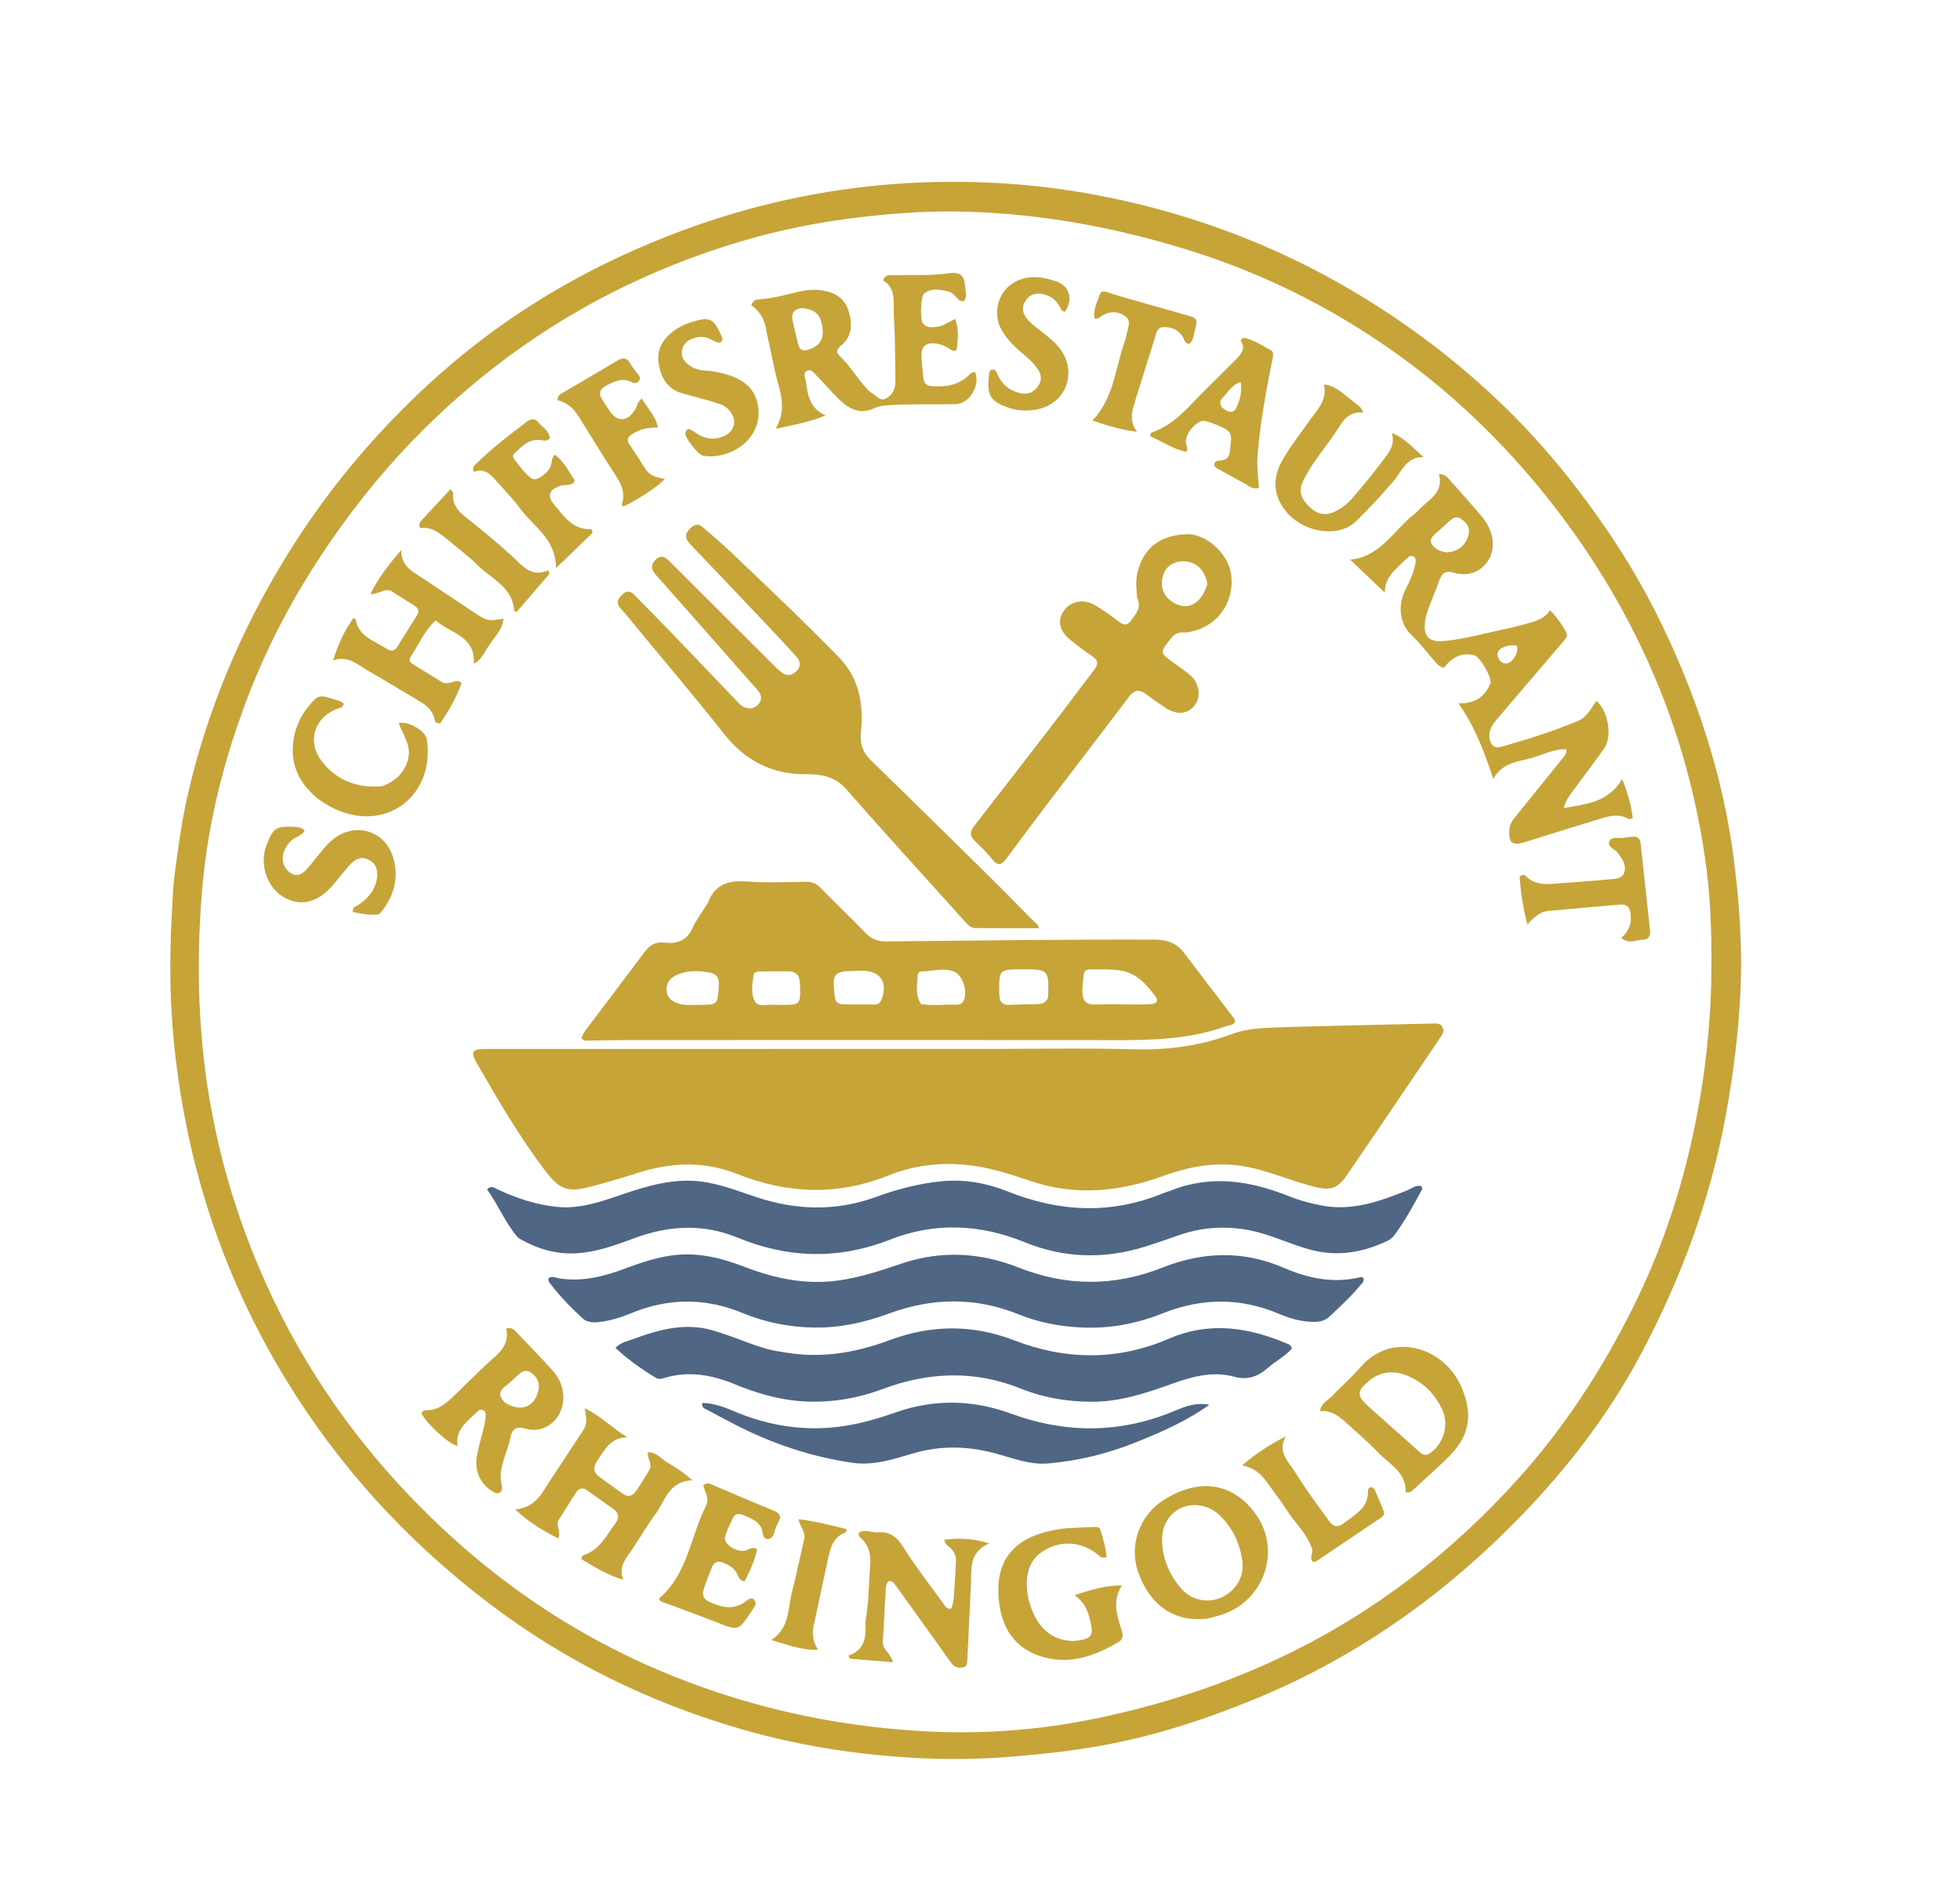 <?xml version="1.0" encoding="UTF-8" standalone="no"?>
<svg
   version="1.1"
   id="Layer_1"
   x="0px"
   y="0px"
   width="100%"
   viewBox="0 0 1024 992"
   enable-background="new 0 0 1024 992"
   xml:space="preserve"
   sodipodi:docname="logo-colorful2.svg"
   inkscape:version="1.3.1 (91b66b0783, 2023-11-16)"
   inkscape:export-filename="logo-colorful2.png"
   inkscape:export-xdpi="96"
   inkscape:export-ydpi="96"
   xmlns:inkscape="http://www.inkscape.org/namespaces/inkscape"
   xmlns:sodipodi="http://sodipodi.sourceforge.net/DTD/sodipodi-0.dtd"
   xmlns="http://www.w3.org/2000/svg"
   xmlns:svg="http://www.w3.org/2000/svg"><defs
   id="defs32" /><sodipodi:namedview
   id="namedview32"
   pagecolor="#ffffff"
   bordercolor="#000000"
   borderopacity="0.25"
   inkscape:showpageshadow="2"
   inkscape:pageopacity="0.0"
   inkscape:pagecheckerboard="0"
   inkscape:deskcolor="#d1d1d1"
   inkscape:zoom="0.86794355"
   inkscape:cx="511.55401"
   inkscape:cy="496"
   inkscape:window-width="1920"
   inkscape:window-height="1057"
   inkscape:window-x="1672"
   inkscape:window-y="-8"
   inkscape:window-maximized="1"
   inkscape:current-layer="Layer_1" />
<path
   fill="#c6a438"
   opacity="1"
   stroke="none"
   d=" M93.707,438.886   C96.864,417.152 102.299,396.434 109.219,376.084   C120.969,341.527 137.086,309.183 157.231,278.71   C176.178,250.049 198.409,224.255 223.559,201.036   C255.247,171.782 291.018,148.573 330.484,131.042   C356.901,119.307 384.188,110.151 412.379,104.063   C448.489,96.265 485.047,93.546 522.048,95.676   C549.074,97.231 575.641,101.54 601.652,108.352   C638.159,117.912 672.898,132.133 705.599,151.364   C735.062,168.691 762.038,189.093 786.461,212.901   C807.158,233.076 825.162,255.514 841.321,279.46   C854.961,299.672 866.437,321.078 876.08,343.426   C890.237,376.236 900.554,410.194 905.395,445.705   C908.749,470.302 910.495,495.027 909.208,519.802   C908.114,540.862 905.464,561.79 901.655,582.6   C893.732,625.888 878.73,666.62 858.341,705.428   C842.758,735.088 822.943,761.85 800.063,786.247   C758.98,830.056 711.386,864.685 655.58,887.621   C629.785,898.223 603.403,906.823 575.953,911.828   C560.262,914.689 544.425,916.403 528.484,917.704   C510.645,919.16 492.918,919.282 475.126,918.181   C445.485,916.347 416.292,911.666 387.745,903.448   C339.566,889.579 295.28,867.909 255.273,837.47   C212.203,804.701 176.399,765.424 148.437,719.151   C126.247,682.43 110.064,643.144 100.261,601.289   C94.371,576.14 90.715,550.761 89.431,524.898   C88.444,505.025 89.224,485.286 90.41,465.522   C90.936,456.757 92.559,448.058 93.707,438.886  M894.012,514.498   C894.331,494.504 894.206,474.517 891.649,454.648   C887.381,421.488 879.111,389.329 866.463,358.377   C851.949,322.858 832.475,290.221 808.584,260.188   C778.499,222.369 742.924,190.855 701.272,166.285   C675.639,151.165 648.656,139.234 620.152,130.421   C580.777,118.246 540.668,111.063 499.469,110.484   C483.187,110.255 466.943,111.489 450.721,113.318   C428.997,115.767 407.663,119.96 386.758,126.2   C340.004,140.156 297.122,161.735 258.476,191.678   C217.261,223.611 183.806,262.357 157.187,307.014   C143.695,329.647 132.789,353.524 124.217,378.541   C114.342,407.359 107.78,436.851 105.402,467.112   C102.42,505.055 103.554,542.87 110.581,580.502   C115.219,605.335 122.165,629.332 131.422,652.76   C149.877,699.467 176.252,741.104 210.549,777.818   C248.359,818.291 292.218,850.237 343.161,872.085   C387.783,891.221 434.59,901.792 482.984,904.434   C512.783,906.061 542.491,903.933 571.876,897.892   C606.124,890.852 639.092,880.229 670.652,865.107   C717.724,842.553 758.19,811.312 793.041,772.654   C817.515,745.507 837.244,715.098 853.457,682.436   C866.741,655.675 876.529,627.627 883.226,598.457   C889.501,571.124 893.149,543.506 894.012,514.498  z"
   id="path1" />
<path
   fill="#c6a438"
   opacity="1"
   stroke="none"
   d=" M513,547.966   C539.828,547.97 566.17,547.435 592.478,548.157   C610.07,548.64 626.925,546.401 643.351,540.283   C649.66,537.933 656.318,537.182 662.961,536.911   C677.433,536.322 691.917,536.028 706.397,535.659   C720.213,535.307 734.03,534.994 747.848,534.716   C749.961,534.673 752.394,534.23 753.63,536.638   C754.821,538.961 753.293,540.814 752.095,542.584   C735.948,566.437 719.841,590.317 703.567,614.083   C698.637,621.283 694.783,622.016 686.416,619.924   C675.104,617.095 664.437,612.325 652.975,609.858   C637.325,606.489 622.477,608.978 607.907,614.273   C584.845,622.653 561.785,624.97 538.061,616.851   C527.397,613.201 516.587,609.783 505.217,608.586   C491.159,607.106 477.372,608.812 464.478,613.982   C437.768,624.693 411.481,623.773 385.172,613.31   C367.394,606.241 349.734,607.3 331.931,613.12   C324.182,615.654 316.32,617.879 308.433,619.951   C296.438,623.103 292.316,621.416 284.84,611.58   C271.3,593.765 260.094,574.479 248.966,555.141   C245.697,549.458 246.748,547.991 253.559,547.991   C339.873,547.99 426.186,547.973 513,547.966  z"
   id="path2" />
<path
   fill="#c6a438"
   opacity="1"
   stroke="none"
   d=" M369.775,471.821   C373.503,461.598 380.909,459.776 390.545,460.522   C400.651,461.305 410.865,460.779 421.029,460.631   C424.098,460.587 426.384,461.49 428.542,463.689   C436.359,471.654 444.444,479.358 452.188,487.391   C455.335,490.654 458.707,491.856 463.227,491.812   C509.876,491.363 556.523,490.703 603.177,490.872   C609.811,490.896 614.749,492.653 618.689,497.874   C627.115,509.042 635.653,520.126 644.132,531.254   C644.726,532.034 645.444,532.812 645.027,534.17   C643.996,535.741 641.978,535.599 640.32,536.194   C618.181,544.138 595.154,543.383 572.151,543.356   C489.991,543.262 407.831,543.328 325.67,543.357   C319.679,543.359 313.688,543.56 307.697,543.626   C306.407,543.64 305.012,543.845 303.793,542.464   C304.456,539.912 306.191,537.898 307.756,535.818   C317.366,523.046 327.045,510.327 336.604,497.518   C339.282,493.929 342.186,491.842 347.096,492.429   C353.392,493.181 358.768,491.641 361.769,484.898   C363.782,480.378 366.935,476.364 369.775,471.821  M594.393,524.75   C596.721,524.705 599.063,524.806 601.373,524.579   C604.12,524.31 605.539,523.047 603.51,520.323   C598.772,513.964 593.648,508.198 585.103,506.957   C579.956,506.209 574.817,506.452 569.669,506.417   C567.788,506.405 566.364,507.126 566.185,509.182   C565.898,512.482 565.254,515.729 565.547,519.109   C565.906,523.258 567.805,524.888 571.971,524.771   C579.116,524.57 586.272,524.737 594.393,524.75  M547.427,521.561   C547.485,521.067 547.58,520.575 547.596,520.079   C548.029,506.729 547.646,506.333 534.393,506.394   C521.751,506.452 521.873,506.45 522.075,519.163   C522.142,523.402 523.613,525.262 527.961,524.979   C532.754,524.669 537.57,524.747 542.372,524.554   C544.214,524.48 546.009,524.047 547.427,521.561  M481.236,524.585   C487.349,525.528 493.494,524.626 499.62,524.89   C500.962,524.948 502.255,524.561 503.103,523.332   C505.97,519.173 503.186,509.401 498.426,507.573   C492.757,505.396 486.962,507.436 481.225,507.518   C480.215,507.532 479.416,508.556 479.403,509.615   C479.341,514.495 477.904,519.489 481.236,524.585  M369.426,507.897   C363.732,506.809 358.17,507.115 352.88,509.661   C349.75,511.167 348.138,513.675 348.262,517.24   C348.383,520.703 350.374,522.633 353.379,523.873   C357.217,525.456 361.224,524.96 365.192,524.952   C375.022,524.932 374.851,524.911 375.544,515.218   C375.848,510.964 374.734,508.414 369.426,507.897  M452.33,524.745   C455.245,524.344 459.026,526.188 460.585,522.099   C464.072,512.951 459.775,506.974 450.001,507.144   C449.17,507.158 448.339,507.181 447.509,507.192   C435.406,507.35 434.713,508.214 436.052,520.354   C436.366,523.197 437.639,524.635 440.415,524.687   C444.069,524.756 447.724,524.719 452.33,524.745  M395.946,507.517   C394.956,507.796 393.82,508.242 393.696,509.253   C393.134,513.831 392.101,518.667 394.311,522.882   C396.204,526.491 400.276,524.598 403.429,524.883   C404.745,525.001 406.079,524.921 407.405,524.94   C418.29,525.097 418.328,524.958 417.939,513.871   C417.787,509.565 415.971,507.394 411.635,507.406   C406.666,507.42 401.697,507.415 395.946,507.517  z"
   id="path3" />
<path
   fill="#000"
   opacity="1"
   stroke="none"
   d=" M611.278,622.128   C632.832,613.384 653.409,616.91 673.774,625.043   C679.194,627.208 684.811,628.686 690.555,629.774   C706.232,632.743 720.472,627.752 734.62,622.076   C737.171,621.053 739.462,619.125 742.291,619.5   C743.123,620.145 743.197,620.87 742.891,621.447   C738.526,629.695 733.941,637.818 728.434,645.37   C727.589,646.529 726.31,647.55 725.01,648.171   C711.843,654.462 698.306,656.683 683.888,652.664   C673.619,649.802 664.03,645.001 653.508,642.856   C640.771,640.26 628.392,640.977 616.152,645.207   C610.175,647.272 604.214,649.394 598.179,651.277   C577.065,657.862 555.938,657.338 535.585,649.03   C512.044,639.42 488.521,638.368 465.047,647.577   C438.142,658.132 411.738,657.406 385.363,646.554   C367.242,639.099 349.331,640.175 331.353,646.863   C321.537,650.515 311.691,654.123 301.083,654.734   C290.637,655.334 281.038,652.486 272.01,647.43   C271.294,647.029 270.577,646.519 270.056,645.896   C263.725,638.333 260.137,629.133 254.462,621.371   C256.736,619.071 258.188,620.495 259.55,621.139   C269.548,625.869 279.929,629.345 290.968,630.477   C301.143,631.521 310.806,628.826 320.267,625.605   C333.52,621.092 346.666,616.404 360.993,616.827   C373.056,617.183 384.046,621.703 395.221,625.407   C416.142,632.34 436.885,632.888 457.788,625.244   C468.901,621.18 480.388,618.191 492.205,617.073   C504.026,615.955 515.648,618.102 526.492,622.429   C553.531,633.221 580.42,634.54 607.594,623.389   C608.67,622.948 609.803,622.646 611.278,622.128  z"
   id="path4"
   style="fill:#4f6685;fill-opacity:1" />
<path
   fill="#000"
   opacity="1"
   stroke="none"
   d=" M686.741,690.568   C680.065,690.55 674.104,688.861 668.444,686.448   C648.033,677.746 627.732,677.98 607.23,686.172   C593.474,691.669 579.182,694.25 564.249,693.449   C553.153,692.853 542.419,690.765 532.195,686.633   C509.603,677.503 487.11,677.873 464.44,686.199   C451.877,690.813 439.046,693.724 425.444,693.52   C412.39,693.325 399.9,690.859 388.002,685.95   C368.626,677.956 349.505,677.997 330.195,685.85   C324.651,688.104 318.962,690.013 312.934,690.644   C309.861,690.966 306.789,690.903 304.435,688.753   C298.16,683.021 292.236,676.935 287.133,670.103   C286.632,669.433 286.233,668.693 286.717,667.64   C288.533,666.399 290.527,667.592 292.315,667.864   C304.437,669.71 315.716,666.775 326.915,662.58   C334.381,659.783 341.941,657.248 349.906,655.994   C363.571,653.843 376.325,656.948 388.926,661.801   C404.802,667.915 421.034,671.358 438.252,668.896   C449.393,667.303 459.978,663.878 470.496,660.269   C491.336,653.118 511.925,654.192 532.069,662.146   C557.322,672.116 582.212,672.14 607.426,662.163   C628.399,653.865 649.534,653.153 670.632,662.283   C683.396,667.806 696.599,670.631 710.529,667.233   C711.087,667.097 711.748,667.384 712.256,667.459   C713.024,669.557 711.505,670.422 710.608,671.517   C705.843,677.336 700.287,682.382 694.863,687.557   C692.694,689.626 690.093,690.523 686.741,690.568  z"
   id="path5"
   style="fill:#4f6685;fill-opacity:1" />
<path
   fill="#c6a438"
   opacity="1"
   stroke="none"
   d=" M332.878,328.11   C329.891,324.502 327.235,321.068 324.302,317.888   C321.647,315.008 322.808,312.927 325.088,310.652   C327.414,308.331 329.458,308.755 331.532,310.873   C338.055,317.538 344.623,324.159 351.087,330.88   C362.626,342.877 374.096,354.94 385.615,366.956   C386.415,367.791 387.267,368.707 388.283,369.179   C391.058,370.467 393.876,370.499 396.085,368.076   C398.391,365.547 397.948,362.944 395.77,360.479   C388.053,351.745 380.349,342.998 372.641,334.255   C362.735,323.018 352.884,311.732 342.886,300.577   C340.353,297.75 339.663,295.197 342.529,292.356   C345.627,289.284 348.03,291.471 350.197,293.628   C368.139,311.488 386.031,329.399 403.952,347.28   C405.364,348.688 406.796,350.105 408.38,351.304   C411.304,353.517 414.092,352.741 416.398,350.3   C418.637,347.929 418.084,345.305 416.11,343.103   C411.442,337.896 406.679,332.771 401.87,327.693   C388.132,313.184 374.375,298.694 360.568,284.25   C357.906,281.465 357.552,279.03 360.465,276.149   C362.744,273.896 364.791,273.277 367.352,275.568   C371.941,279.673 376.727,283.568 381.188,287.806   C400.386,306.042 419.607,324.254 438.125,343.194   C448.977,354.293 451.245,367.89 449.806,382.474   C449.235,388.254 450.495,392.803 454.681,396.879   C474.247,415.93 493.73,435.065 513.177,454.238   C522.19,463.124 531.069,472.146 539.961,481.154   C541.061,482.269 542.77,483.071 542.68,484.871   C531.576,484.871 520.538,484.926 509.501,484.826   C507.207,484.805 505.664,483.131 504.17,481.466   C483.476,458.425 462.525,435.608 442.157,412.282   C436.173,405.428 428.613,404.404 421.008,404.452   C402.677,404.567 388.953,397.023 377.774,382.79   C363.283,364.341 348.02,346.498 332.878,328.11  z"
   id="path6" />
<path
   fill="#000"
   opacity="1"
   stroke="none"
   d=" M407.823,706.121   C427.652,709.981 446.368,706.985 464.597,700.168   C486.422,692.007 508.082,691.794 529.916,700.217   C556.897,710.627 584.061,710.843 610.682,699.354   C632.186,690.072 652.628,693.463 673.062,702.185   C673.51,702.377 673.92,702.708 674.276,703.049   C674.497,703.262 674.582,703.616 674.985,704.418   C671.545,708.479 666.557,710.941 662.515,714.492   C657.289,719.083 651.977,721.151 644.788,719.19   C633.728,716.173 622.978,719.072 612.532,722.837   C598.712,727.818 584.823,732.412 569.891,732.294   C557.452,732.196 545.213,730.207 533.755,725.571   C509.431,715.73 485.47,716.581 461.196,725.62   C447.031,730.894 432.226,733.235 417.055,731.885   C405.527,730.859 394.548,727.521 383.881,723.129   C372.032,718.251 359.952,716.046 347.321,719.788   C345.864,720.219 344.218,720.731 342.924,719.949   C335.418,715.42 328.26,710.408 321.552,704.142   C324.496,701.071 328.093,700.567 331.241,699.396   C344.502,694.461 358.033,690.903 372.216,694.951   C378.925,696.866 385.438,699.48 392.01,701.86   C397.028,703.678 402.062,705.393 407.823,706.121  z"
   id="path7"
   style="fill:#4f6685;fill-opacity:1" />
<path
   fill="#c6a438"
   opacity="1"
   stroke="none"
   d=" M748.609,344.379   C744.803,339.946 741.515,335.582 737.479,331.775   C731.083,325.743 730.104,316.119 734.393,307.736   C736.519,303.581 738.453,299.345 739.4,294.74   C739.703,293.268 740.054,291.617 738.41,290.715   C736.706,289.779 735.621,291.166 734.556,292.177   C729.27,297.194 723.258,301.748 723.532,309.647   C717.515,303.915 711.624,298.304 705.395,292.37   C721.599,290.837 728.382,276.436 739.556,268.073   C740.214,267.58 740.724,266.889 741.3,266.286   C746.39,260.958 754.431,257.448 751.758,247.664   C755.626,247.697 756.84,250.222 758.413,251.925   C763.384,257.305 768.179,262.85 772.968,268.395   C775.926,271.82 778.397,275.514 779.452,280.061   C782.308,292.37 771.997,302.833 759.876,299.269   C754.964,297.824 753.261,299.466 751.838,303.527   C750.135,308.384 748.062,313.11 746.279,317.94   C745.535,319.956 744.925,322.065 744.599,324.185   C743.375,332.151 746.374,335.685 754.318,334.903   C765.596,333.792 776.519,330.641 787.586,328.333   C791.159,327.588 794.677,326.572 798.206,325.628   C802.54,324.469 806.873,323.282 809.801,318.776   C813.395,322.369 816.01,326.158 818.23,330.193   C819.421,332.358 817.739,333.94 816.434,335.469   C804.977,348.89 793.526,362.317 782.06,375.731   C779.732,378.455 777.767,381.382 778.119,385.134   C778.466,388.825 780.311,391.243 784.414,390.097   C798.023,386.292 811.489,382.045 824.533,376.548   C829.291,374.542 831.249,369.921 834.116,366.159   C840.395,371.708 842.423,384.966 837.972,391.189   C832.645,398.639 827.067,405.909 821.687,413.323   C820.059,415.565 818.144,417.705 816.966,422.182   C828.975,419.952 840.266,419.284 847.518,406.935   C850.424,414.207 852.193,420.634 853.027,427.395   C852.075,427.706 851.463,428.123 851.191,427.963   C844.955,424.29 838.944,426.875 832.978,428.676   C820.876,432.329 808.819,436.135 796.752,439.901   C789.968,442.018 788.074,440.437 788.608,433.232   C788.793,430.738 789.985,428.829 791.464,426.996   C799.927,416.507 808.394,406.021 816.862,395.535   C817.593,394.629 818.398,393.762 818.391,391.442   C811.145,391.138 804.935,394.982 798.267,396.506   C791.449,398.064 784.375,399.23 780.123,406.925   C775.616,392.917 770.518,379.581 761.979,367.451   C770.597,367.677 775.878,363.934 778.671,356.964   C779.732,354.316 773.316,343.135 770.261,342.344   C763.552,340.607 758.342,343.519 754.454,348.857   C751.601,348.447 750.48,346.207 748.609,344.379  M755.792,288.568   C761.912,288.308 766.517,284.334 767.411,278.392   C767.932,274.932 765.706,272.761 763.264,271.006   C760.914,269.315 758.922,270.665 757.091,272.376   C754.544,274.756 751.872,277.002 749.318,279.375   C746.517,281.977 747.267,284.303 750.024,286.388   C751.512,287.513 753.179,288.216 755.792,288.568  M792.445,337.239   C789.753,336.903 787.125,337.185 784.732,338.482   C783.019,339.41 781.857,340.907 782.532,342.975   C783.177,344.952 784.47,346.517 786.756,346.639   C789.815,346.801 793.807,340.947 792.445,337.239  z"
   id="path8" />
<path
   fill="#c6a438"
   opacity="1"
   stroke="none"
   d=" M594.087,312.196   C593.688,307.635 593.253,303.45 594.209,299.355   C597.493,285.299 607.103,279.561 619.773,279.088   C630.306,278.695 641.577,289.27 643.135,299.683   C645.112,312.907 637.797,325.072 625.4,329.104   C623.028,329.876 620.618,330.531 618.066,330.385   C615.346,330.229 613.392,331.436 611.689,333.577   C605.825,340.946 605.778,340.894 613.477,346.49   C616.306,348.545 619.226,350.502 621.868,352.778   C626.676,356.918 627.605,364.049 624.143,368.527   C620.606,373.103 614.743,373.653 609.008,369.837   C605.545,367.533 602.075,365.216 598.797,362.662   C595.119,359.796 592.54,360.409 589.748,364.112   C575.615,382.855 561.275,401.442 547.065,420.128   C539.909,429.537 532.823,439 525.812,448.517   C523.448,451.728 521.479,452.731 518.516,449.037   C515.712,445.542 512.482,442.365 509.247,439.248   C506.53,436.63 506.702,434.396 508.956,431.503   C524.102,412.064 539.152,392.55 554.181,373.019   C560.068,365.369 565.755,357.565 571.663,349.931   C574.032,346.87 573.752,344.813 570.42,342.652   C566.518,340.12 562.832,337.228 559.221,334.285   C553.554,329.667 552.361,324.548 555.515,319.479   C558.611,314.504 565.631,312.595 571.414,315.81   C576.186,318.463 580.608,321.789 585,325.065   C587.468,326.906 589.226,326.507 590.863,324.233   C593.36,320.765 596.642,317.499 594.087,312.196  M630.707,305.424   C630.669,303.192 629.836,301.179 628.785,299.295   C626.226,294.711 620.937,292.352 615.542,293.475   C611.026,294.414 608.235,297.298 607.321,301.815   C606.209,307.314 608.193,311.778 612.839,314.633   C620.281,319.206 627.28,315.888 630.707,305.424  z"
   id="path9" />
<path
   fill="#c6a438"
   opacity="1"
   stroke="none"
   d=" M593.395,753.504   C578.414,759.475 563.287,763.18 547.59,764.517   C538.368,765.302 529.859,762.024 521.279,759.607   C506.652,755.485 492.218,754.873 477.495,759.15   C467.009,762.196 456.568,765.819 445.233,764.16   C423.593,760.992 403.209,754.115 383.824,744.118   C379.089,741.676 374.402,739.138 369.699,736.633   C368.317,735.897 366.459,735.515 366.916,732.923   C372.735,733.035 378.027,734.914 383.144,737.1   C399.037,743.887 415.506,747.079 432.801,745.883   C444.867,745.049 456.418,741.893 467.721,737.919   C488.045,730.774 508.143,731.136 528.295,738.517   C557.222,749.11 585.939,748.866 614.454,736.732   C619.83,734.444 625.473,732.591 631.765,733.871   C620.05,742.354 606.991,748.029 593.395,753.504  z"
   id="path10"
   style="fill:#4f6685;fill-opacity:1" />
<path
   fill="#c6a438"
   opacity="1"
   stroke="none"
   d=" M400.477,173.424   C399.743,167.315 397.161,162.651 392.549,159.481   C393.435,156.417 395.694,156.416 397.546,156.278   C404.235,155.776 410.642,153.987 417.114,152.435   C421.017,151.499 425.042,151.103 429.029,151.634   C435.754,152.532 441.238,155.584 443.324,162.403   C445.357,169.051 445.448,175.603 439.292,180.623   C437.588,182.012 436.422,183.756 438.439,185.669   C443.797,190.751 447.535,197.15 452.424,202.602   C453.418,203.711 454.516,204.829 455.785,205.564   C457.98,206.833 459.911,209.762 462.823,208.205   C466.076,206.466 467.852,203.395 467.815,199.55   C467.743,192.053 467.671,184.557 467.51,177.062   C467.421,172.902 467.123,168.748 466.972,164.589   C466.727,157.868 468.285,150.653 461.367,146.434   C462.48,143.39 464.515,143.751 466.256,143.719   C476.241,143.537 486.268,144.188 496.186,142.699   C501.611,141.884 503.887,144.258 504.173,149.288   C504.326,151.994 505.496,154.833 503.707,157.225   C501.493,157.713 500.622,156.362 499.64,155.262   C498.4,153.873 497.058,152.597 495.191,152.189   C490.933,151.256 486.573,150.328 482.768,153.361   C481.052,154.728 480.681,165.974 481.946,168.429   C483.023,170.517 484.874,170.914 486.995,170.916   C489.201,170.919 491.324,170.574 493.3,169.609   C495.052,168.752 496.74,167.764 498.952,166.566   C501.074,171.763 500.434,176.747 500.004,181.575   C499.783,184.057 497.758,183.399 496.212,182.32   C493.837,180.664 491.185,179.664 488.333,179.394   C483.724,178.958 481.312,181.078 481.441,185.65   C481.554,189.634 482.01,193.611 482.406,197.582   C482.681,200.332 484.308,201.595 487.078,201.76   C494.124,202.18 500.719,201.28 506.093,196.096   C507.011,195.211 507.926,194.076 509.503,194.477   C512.215,201.448 506.442,210.951 499.429,211.129   C488.613,211.403 477.798,210.962 466.965,211.529   C463.324,211.719 459.996,211.761 456.681,213.3   C449.037,216.848 443.147,213.382 437.915,208.191   C433.898,204.206 430.205,199.898 426.267,195.831   C425.055,194.579 423.734,192.64 421.663,193.685   C419.519,194.765 420.45,196.826 420.882,198.584   C420.922,198.746 420.985,198.904 421.007,199.068   C421.971,206.258 422.985,213.418 431.336,216.999   C423.173,220.547 414.938,221.861 405.245,224.003   C411.903,212.57 406.733,203.033 404.772,193.316   C403.458,186.801 401.969,180.321 400.477,173.424  M428.469,166.28   C427.339,164.15 425.724,162.499 423.393,161.804   C420.672,160.993 417.748,160.32 415.326,162.294   C413.022,164.172 413.998,166.891 414.474,169.267   C415.155,172.666 416.183,175.994 416.872,179.391   C417.646,183.212 419.788,183.642 423.061,182.443   C429.587,180.053 431.512,175.054 428.469,166.28  z"
   id="path11" />
<path
   fill="#c6a438"
   opacity="1"
   stroke="none"
   d=" M349.507,764.485   C353.523,767.057 357.369,769.258 361.663,773.302   C349.389,773.838 347.569,783.897 342.615,790.69   C337.519,797.676 333.23,805.247 328.242,812.318   C325.488,816.223 323.521,819.95 325.627,825.267   C317.523,822.901 310.619,818.657 303.572,814.4   C304.189,813.294 304.337,812.602 304.666,812.502   C313.304,809.865 316.802,802.065 321.639,795.634   C323.715,792.874 323.259,790.333 320.443,788.311   C315.979,785.105 311.447,781.991 307.021,778.733   C304.649,776.988 302.601,777.229 301.047,779.581   C297.926,784.302 294.989,789.144 291.962,793.927   C290.111,796.853 293.178,799.702 291.764,803.717   C283.917,799.813 276.7,795.551 269.209,788.577   C280.715,787.348 283.728,778.71 288.418,771.872   C293.315,764.731 297.91,757.383 302.729,750.187   C306.814,744.086 306.872,744.124 305.476,735.637   C314.11,739.835 319.999,746.261 327.883,750.872   C318.901,750.837 315.98,757.409 312.101,762.963   C309.744,766.338 309.844,769.116 313.166,771.564   C317.321,774.625 321.511,777.642 325.762,780.57   C328.391,782.38 330.714,781.212 332.266,779.018   C334.759,775.493 336.896,771.716 339.186,768.046   C341.155,764.89 338.111,762.064 338.402,758.678   C343.266,758.481 345.637,762.585 349.507,764.485  z"
   id="path12" />
<path
   fill="#c6a438"
   opacity="1"
   stroke="none"
   d=" M254.968,337.955   C252.824,341.018 251.769,344.51 247.542,346.8   C248.509,332.029 235.274,331.043 227.598,324.067   C221.597,329.796 218.587,336.933 214.467,343.285   C213.422,344.897 214.24,346.08 215.722,346.986   C220.692,350.026 225.628,353.122 230.613,356.137   C232.284,357.148 234.123,357.055 235.936,356.469   C237.49,355.966 239.02,355.029 241.17,356.747   C238.529,364.387 234.412,371.388 230.003,377.849   C228.166,378.024 227.328,377.27 227.16,376.3   C226.153,370.509 221.864,367.82 217.272,365.177   C209.048,360.444 201.048,355.32 192.781,350.665   C187.151,347.495 182.097,342.188 174.034,344.969   C176.625,336.732 179.908,329.439 184.635,322.92   C185.501,323.302 185.773,323.35 185.787,323.439   C187.266,332.634 195.551,334.683 201.857,338.84   C204.305,340.454 206.128,340.214 207.686,337.702   C211.02,332.327 214.359,326.955 217.765,321.627   C219.127,319.497 218.722,317.823 216.713,316.525   C212.803,313.998 208.817,311.589 204.908,309.062   C201.326,306.746 198.39,310.46 193.499,310.368   C197.898,301.424 203.475,294.589 209.62,287.298   C209.449,296.357 216.337,299.015 221.885,302.752   C230.45,308.52 239.069,314.209 247.669,319.923   C254.598,324.527 254.602,324.522 263.067,323.191   C262.47,329.36 257.925,333.065 254.968,337.955  z"
   id="path13" />
<path
   fill="#c6a438"
   opacity="1"
   stroke="none"
   d=" M264.526,693.978   C267.572,693.058 269.054,695.138 270.604,696.749   C276.715,703.1 282.822,709.462 288.737,715.995   C294.841,722.736 296.007,732.085 291.929,739.129   C288.474,745.095 281.561,748.394 274.884,746.395   C269.694,744.841 267.523,746.358 266.536,751.444   C265.781,755.336 264.171,759.056 263.07,762.89   C261.874,767.056 260.913,771.24 262.098,775.64   C262.47,777.022 262.606,778.75 261.094,779.726   C259.544,780.725 258.229,779.615 256.977,778.856   C250.788,775.106 247.728,768.184 249.211,760.292   C250.222,754.912 251.838,749.648 253.116,744.316   C253.463,742.869 253.641,741.369 253.754,739.882   C253.858,738.514 253.65,737.164 252.123,736.583   C250.799,736.08 249.877,736.917 249.054,737.738   C244.066,742.709 237.697,746.855 239.05,755.378   C234.733,754.756 222.479,743.334 220.218,738.331   C220.589,737.216 221.508,736.749 222.535,736.759   C229.587,736.821 234.01,732.305 238.561,727.838   C245.326,721.199 252.072,714.524 259.146,708.225   C263.524,704.327 265.757,700.072 264.526,693.978  M263.789,732.739   C271.923,737.884 279.294,735.217 281.303,726.375   C282.178,722.526 280.671,719.482 277.67,717.239   C274.477,714.853 272.116,716.984 269.828,719.065   C267.985,720.741 266.224,722.539 264.217,723.995   C260.797,726.475 260.217,729.1 263.789,732.739  z"
   id="path14" />
<path
   fill="#c6a438"
   opacity="1"
   stroke="none"
   d=" M697.098,728.101   C701.926,723.244 706.78,718.878 711.028,713.986   C727.247,695.311 754.292,703.68 763.367,724.282   C770.061,739.48 767.663,750.789 755.688,762.237   C750.036,767.642 744.211,772.866 738.458,778.166   C737.49,779.058 736.583,780.12 734.417,779.519   C734.763,769 725.573,764.723 719.498,758.312   C714.701,753.248 709.301,748.755 704.158,744.02   C700.099,740.284 696.014,736.583 689.616,737.192   C690.363,732.47 694.654,731.266 697.098,728.101  M741.712,758.6   C743.336,760.017 744.859,760.701 747.01,759.212   C754.262,754.194 757.213,744.272 753.473,736.321   C750.115,729.181 744.958,723.48 737.966,719.925   C730.227,715.992 722.367,715.39 715.091,721.48   C708.89,726.67 708.77,729.198 714.773,734.583   C723.56,742.463 732.372,750.315 741.712,758.6  z"
   id="path15" />
<path
   fill="#c6a438"
   opacity="1"
   stroke="none"
   d=" M452.092,847.382   C454.01,837.091 453.876,827.081 454.644,817.147   C455.064,811.714 453.836,806.896 449.447,803.245   C448.801,802.708 448.378,801.977 448.7,800.718   C451.811,798.547 455.242,800.748 458.532,800.503   C464.998,800.022 468.585,802.84 471.999,808.324   C478.318,818.476 485.783,827.915 492.817,837.617   C493.743,838.894 494.432,840.664 496.892,840.394   C498.61,837.01 498.213,833.116 498.617,829.423   C499.124,824.802 499.156,820.129 499.436,815.482   C499.599,812.784 498.477,810.669 496.682,808.781   C495.569,807.609 493.81,807 493.277,804.358   C500.834,803.47 508.103,803.513 516.809,806.289   C506.17,810.892 507.621,819.395 507.27,827.259   C506.678,840.559 505.994,853.855 505.369,867.153   C505.288,868.875 505.241,870.589 503.101,871.042   C500.385,871.618 498.388,870.782 496.71,868.389   C490.113,858.985 483.356,849.694 476.658,840.362   C473.842,836.44 471.026,832.519 468.206,828.6   C467.246,827.266 466.443,825.695 464.25,825.98   C462.601,827.646 462.847,830.031 462.688,832.02   C462.014,840.465 461.892,848.954 461.215,857.399   C460.858,861.852 465.43,863.542 466.49,868.344   C458.676,867.715 451.411,867.131 444.146,866.546   C443.826,866.014 443.506,865.482 443.187,864.95   C452.061,861.874 452.561,855.078 452.092,847.382  z"
   id="path16" />
<path
   fill="#c6a438"
   opacity="1"
   stroke="none"
   d=" M631.188,845.496   C614.032,847.78 600.988,839.065 594.689,821.469   C589.687,807.499 595.205,791.651 608.128,783.518   C626.706,771.826 643.846,774.743 655.518,790.234   C669.682,809.032 661.129,835.608 638.809,843.369   C636.456,844.186 634.013,844.742 631.188,845.496  M635.939,790.476   C634.968,789.837 634.039,789.122 633.02,788.572   C620.862,782.011 607.156,790.153 607.126,803.937   C607.104,813.871 610.726,822.432 617.113,829.865   C622.434,836.055 631.292,837.835 638.474,834.366   C646.246,830.614 650.302,823.075 648.961,814.741   C647.462,805.426 643.667,797.296 635.939,790.476  z"
   id="path17" />
<path
   fill="#c6a438"
   opacity="1"
   stroke="none"
   d=" M557.547,798.333   C562.483,798.067 566.968,797.877 571.454,797.735   C572.795,797.693 574.415,797.665 574.873,799.183   C576.286,803.869 577.755,808.569 578.155,813.394   C575.398,814.529 574.317,812.67 572.956,811.632   C564.343,805.067 553.488,804.563 544.503,810.633   C537.866,815.117 536.04,822.054 536.504,829.464   C536.857,835.093 538.5,840.572 541.303,845.616   C546.335,854.672 555.869,858.985 565.853,856.556   C569.146,855.755 570.974,854.217 570.283,850.187   C569.162,843.654 567.574,837.574 561.291,833.301   C569.268,830.896 576.801,828.153 586.096,828.281   C580.616,837.021 583.933,844.603 586.118,852.184   C586.81,854.582 586.68,856.411 584.422,857.756   C571.569,865.412 558.152,870.05 543.099,865.058   C529.751,860.631 523.56,850.068 521.986,837.234   C519.104,813.736 531.047,801.053 557.547,798.333  z"
   id="path18" />
<path
   fill="#c6a438"
   opacity="1"
   stroke="none"
   d=" M706.613,209.387   C708.529,211.372 711.224,212.131 712.188,215.535   C703.403,214.569 700.758,221.607 697.035,226.972   C691.36,235.153 684.756,242.711 680.521,251.889   C678.079,257.18 680.495,261.116 683.752,264.443   C687.089,267.852 691.309,269.798 696.438,267.68   C700.734,265.906 704.159,263.032 707.082,259.613   C712.163,253.672 717.18,247.659 721.866,241.407   C725.073,237.127 729.104,232.959 727.229,226.257   C734.259,228.951 738.358,234.233 743.761,238.77   C734.478,238.713 732.381,246.343 727.958,251.437   C721.635,258.72 715.141,265.91 708.163,272.556   C699.374,280.927 681.859,278.45 672.649,268.056   C665.397,259.871 664.403,250.551 669.744,240.864   C673.776,233.551 679.06,227.088 683.777,220.241   C687.772,214.444 693.569,209.518 691.715,200.824   C698.393,201.642 701.937,206.159 706.613,209.387  z"
   id="path19" />
<path
   fill="#c6a438"
   opacity="1"
   stroke="none"
   d=" M664.936,186.841   C661.524,204.209 658.202,221.181 656.983,238.473   C656.599,243.911 657.282,249.34 657.71,254.794   C654.426,255.955 652.571,253.806 650.502,252.732   C645.929,250.358 641.503,247.703 636.966,245.257   C635.768,244.611 634.302,244.177 634.414,242.59   C634.534,240.893 636.086,240.641 637.43,240.611   C641.065,240.53 642.463,238.239 642.618,235.117   C642.815,231.165 644.906,226.502 639.929,223.941   C636.693,222.276 633.237,220.892 629.728,219.94   C625.51,218.795 618.605,226.995 619.618,231.675   C619.89,232.931 620.884,234.079 619.748,236.105   C612.971,234.62 607.188,230.669 600.843,227.825   C601.223,226.841 601.292,226.095 601.579,225.998   C614.232,221.752 621.87,211.259 630.889,202.502   C635.787,197.746 640.621,192.924 645.421,188.07   C648.287,185.171 651.129,182.18 648.176,177.989   C648.763,176.787 649.586,176.395 650.4,176.576   C655.346,177.68 659.47,180.595 663.864,182.901   C665.186,183.595 665.317,185.037 664.936,186.841  M638.636,213.051   C640.865,214.833 643.881,216.438 645.565,213.576   C647.918,209.576 648.884,204.833 648.225,199.628   C643.522,200.929 641.84,204.646 639.229,207.278   C637.75,208.768 636.556,210.371 638.636,213.051  z"
   id="path20" />
<path
   fill="#c6a438"
   opacity="1"
   stroke="none"
   d=" M388.042,791.362   C385.707,790.478 383.936,790.92 383.014,792.827   C381.424,796.115 379.741,799.435 378.783,802.93   C377.758,806.666 385.34,811.391 389.756,809.942   C391.431,809.392 392.878,807.865 395.568,809.171   C394.413,815.238 391.769,820.767 388.967,826.163   C386.28,825.53 385.86,823.744 385.17,822.313   C383.677,819.219 381.014,817.655 378.034,816.417   C375.263,815.267 373.096,815.819 371.941,818.741   C370.412,822.606 368.834,826.464 367.579,830.421   C366.747,833.046 367.495,835.348 370.254,836.658   C376.892,839.808 383.475,841.426 389.976,836.32   C391.146,835.401 392.494,834.248 393.935,835.662   C395.435,837.135 394.629,838.725 393.658,840.182   C393.288,840.737 392.904,841.282 392.536,841.837   C385.762,852.069 385.798,851.978 374.42,847.499   C365.752,844.087 356.978,840.943 348.252,837.677   C346.737,837.11 344.941,836.978 344.214,835.15   C359.288,822.457 360.649,802.852 368.828,786.701   C370.872,782.663 368.25,779.425 367.433,776.011   C369.629,773.943 371.447,775.397 373.171,776.117   C383.46,780.418 393.672,784.904 404.005,789.095   C407.396,790.47 408.587,792.139 406.489,795.406   C406.312,795.682 406.279,796.051 406.099,796.323   C404.404,798.887 404.798,803.632 401.416,803.986   C397.874,804.357 398.881,799.632 397.387,797.413   C395.157,794.099 391.672,792.986 388.042,791.362  z"
   id="path21" />
<path
   fill="#c6a438"
   opacity="1"
   stroke="none"
   d=" M199.288,410.806   C206.56,408.247 211.346,403.758 213.215,396.552   C215.042,389.51 210.533,383.887 208.263,377.77   C213.45,376.546 222.368,381.796 223.03,386.315   C226.332,408.877 211.754,426.709 190.92,426.457   C175.264,426.268 152.461,413.184 152.942,391.407   C153.124,383.149 155.803,375.695 160.979,369.29   C166.164,362.875 166.721,362.855 174.616,365.307   C176.35,365.846 178.141,366.239 179.538,367.554   C179.171,370.11 176.897,369.894 175.376,370.552   C163.895,375.516 160.393,387.762 168.115,397.71   C175.828,407.646 186.381,411.716 199.288,410.806  z"
   id="path22" />
<path
   fill="#c6a438"
   opacity="1"
   stroke="none"
   d=" M154.762,431.99   C156.622,432.284 158.132,432.431 159.152,434.093   C157.425,436.785 154.165,437.23 152.045,439.251   C147.666,443.425 146.318,449.479 149.236,453.51   C152.409,457.891 156.399,458.332 160.077,454.29   C164.1,449.868 167.481,444.843 171.65,440.578   C183.202,428.763 200.814,432.601 205.449,448.137   C208.553,458.541 205.85,468.19 198.991,476.609   C198.589,477.102 197.98,477.689 197.418,477.747   C192.833,478.221 188.467,477.3 184.272,476.397   C184.231,473.595 185.937,473.585 186.958,472.915   C191.867,469.693 195.647,465.592 196.781,459.658   C197.574,455.507 197.08,451.57 192.865,449.279   C188.749,447.042 185.428,448.788 182.69,451.889   C179.387,455.629 176.389,459.64 173.053,463.348   C165.303,471.965 156.325,473.675 147.693,468.36   C139.403,463.256 135.558,451.42 139.106,441.929   C142.701,432.311 144.074,431.413 154.762,431.99  z"
   id="path23" />
<path
   fill="#c6a438"
   opacity="1"
   stroke="none"
   d=" M315.27,209.71   C316.367,211.417 317.284,212.805 318.167,214.215   C322.357,220.908 328.283,220.506 332.197,213.272   C333.038,211.718 333.001,209.665 335.409,208.246   C338.074,213.153 342.471,216.994 343.756,223.338   C338.449,223.301 334.029,224.251 330.035,226.972   C327.721,228.548 327.374,229.994 328.933,232.283   C331.741,236.406 334.448,240.601 337.079,244.839   C339.425,248.616 343.275,249.498 347.3,250.169   C345.604,252.953 330.64,262.781 325.532,264.575   C325.323,264.188 324.826,263.689 324.926,263.391   C327.321,256.246 323.372,251.023 319.823,245.534   C313.954,236.458 308.333,227.22 302.624,218.041   C299.91,213.678 296.495,210.196 291.312,209.088   C291.009,206.728 292.651,205.988 294.019,205.18   C303.467,199.598 312.981,194.128 322.386,188.475   C325.374,186.679 327.502,186.667 329.32,189.985   C330.35,191.865 331.838,193.494 333.129,195.229   C333.931,196.307 334.893,197.396 333.955,198.807   C332.938,200.336 331.387,200.359 329.964,199.621   C325.331,197.218 321.392,199.119 317.245,201.151   C313.05,203.205 312.356,205.743 315.27,209.71  z"
   id="path24" />
<path
   fill="#c6a438"
   opacity="1"
   stroke="none"
   d=" M375.358,194.539   C388.818,197.338 395.282,203.391 396.232,213.701   C397.719,229.835 381.137,240.392 367.279,238.052   C364.852,237.643 357.621,228.555 358.053,226.349   C358.732,222.872 361.122,224.425 362.564,225.461   C365.777,227.77 369.042,229.403 373.147,229.097   C378.769,228.678 382.884,225.708 383.509,221.372   C384.05,217.619 380.921,212.679 376.266,211.131   C369.805,208.981 363.169,207.357 356.604,205.521   C348.351,203.213 345.074,196.891 344.044,189.205   C343.115,182.27 346.514,177 351.895,172.949   C354.564,170.941 357.534,169.467 360.754,168.435   C370.793,165.217 372.699,166.02 376.942,175.533   C377.361,176.472 377.821,177.385 377.006,178.295   C376.214,179.18 375.211,179.032 374.253,178.63   C373.18,178.179 372.123,177.681 371.09,177.145   C368.925,176.022 366.625,175.775 364.283,176.221   C360.45,176.95 357.215,178.728 356.374,182.822   C355.505,187.05 358.092,189.687 361.446,191.698   C365.636,194.21 370.55,193.252 375.358,194.539  z"
   id="path25" />
<path
   fill="#c6a438"
   opacity="1"
   stroke="none"
   d=" M308.929,276.426   C309.316,277.281 309.708,278.214 309.442,278.475   C303.456,284.337 297.398,290.125 290.471,296.773   C290.488,281.529 278.645,275.121 271.706,265.623   C267.892,260.402 263.251,255.786 259,250.882   C255.947,247.36 252.637,244.516 247.528,246.519   C246.293,243.937 248.206,242.877 249.384,241.709   C257.318,233.843 266.249,227.17 275.095,220.395   C277.497,218.556 279.585,218.477 281.553,220.94   C283.638,223.548 287.136,225.228 287.207,229.123   C285.619,230.772 283.869,230.055 282.317,229.878   C276.158,229.176 272.563,233.299 268.697,236.923   C267.884,237.685 267.757,238.741 268.472,239.635   C271.377,243.269 273.937,247.275 277.78,249.994   C280.177,251.69 286.439,247.249 287.851,243.094   C288.427,241.399 288.078,239.415 289.793,237.522   C294.435,240.707 296.786,245.731 299.754,250.148   C300.831,251.752 299.256,252.879 297.575,253.166   C295.946,253.444 294.205,253.318 292.668,253.832   C286.562,255.876 285.701,259.247 289.88,264.092   C291.185,265.605 292.446,267.154 293.735,268.68   C297.632,273.298 302.128,276.732 308.929,276.426  z"
   id="path26" />
<path
   fill="#c6a438"
   opacity="1"
   stroke="none"
   d=" M522.232,170.31   C516.862,155.66 528.798,141.167 546.937,145.589   C548.55,145.983 550.15,146.447 551.729,146.963   C558.765,149.26 560.855,156.4 556.369,162.834   C554.729,162.789 554.274,161.499 553.672,160.307   C552.184,157.357 549.89,155.275 546.753,154.192   C542.633,152.771 538.856,152.908 536.039,156.803   C533.127,160.831 534.539,164.492 537.477,167.594   C539.744,169.987 542.519,171.906 545.114,173.979   C548.104,176.369 551.084,178.756 553.483,181.78   C563.176,193.999 557.187,210.868 541.907,213.86   C537.192,214.783 532.315,214.752 527.585,213.209   C517.542,209.932 515.483,206.791 516.652,196.291   C516.798,194.986 516.684,193.419 518.401,193.123   C520.111,192.828 520.655,194.358 521.157,195.522   C523.347,200.6 527.012,203.826 532.402,205.262   C536.437,206.337 539.648,205.335 542.115,202.068   C544.545,198.851 544.213,195.731 541.905,192.437   C539.663,189.236 536.734,186.818 533.845,184.327   C529.281,180.392 524.985,176.254 522.232,170.31  z"
   id="path27" />
<path
   fill="#c6a438"
   opacity="1"
   stroke="none"
   d=" M810.785,475.725   C804.994,475.691 801.504,478.943 798.026,482.979   C795.665,474.344 794.452,465.947 793.933,457.818   C795.582,456.861 796.494,456.938 797.072,457.547   C801.048,461.74 806.099,462.093 811.38,461.692   C821.478,460.927 831.586,460.274 841.664,459.308   C844.348,459.051 847.775,458.868 848.675,455.522   C849.729,451.611 847.372,448.511 845.208,445.524   C843.73,443.485 839.615,442.602 840.795,439.63   C842.003,436.588 845.861,438.227 848.518,437.658   C849.815,437.379 851.163,437.356 852.479,437.154   C855.383,436.707 856.865,437.94 857.175,440.848   C858.777,455.871 860.409,470.891 862.046,485.91   C862.372,488.899 861.333,490.932 858.113,490.95   C854.675,490.969 851.051,493.399 847.032,489.953   C851.103,486.467 852.612,482.118 851.879,477.011   C851.414,473.764 849.634,472.272 846.456,472.541   C834.704,473.536 822.957,474.589 810.785,475.725  z"
   id="path28" />
<path
   fill="#c6a438"
   opacity="1"
   stroke="none"
   d=" M584.398,154.566   C596.3,157.961 607.819,161.255 619.36,164.472   C625.69,166.237 625.878,166.346 624.233,172.651   C623.59,175.116 623.518,177.94 621.311,179.68   C618.867,179.459 618.836,177.41 618.036,176.088   C615.7,172.231 611.955,170.702 607.86,170.892   C604.092,171.067 603.917,174.828 603.037,177.619   C599.882,187.624 596.668,197.61 593.616,207.647   C591.844,213.474 589.33,219.364 594.059,225.554   C585.56,224.594 578.325,222.249 570.746,219.711   C582.087,207.703 582.66,192.238 587.578,178.518   C588.136,176.961 588.435,175.309 588.811,173.691   C589.513,170.662 591.11,167.341 587.687,165.041   C584.121,162.645 580.213,162.478 576.327,164.546   C575.06,165.221 574.225,166.775 571.811,166.375   C570.977,161.719 573.344,157.596 574.772,153.404   C575.333,151.753 577.334,152.286 578.797,152.734   C580.549,153.269 582.283,153.863 584.398,154.566  z"
   id="path29" />
<path
   fill="#c6a438"
   opacity="1"
   stroke="none"
   d=" M685.559,809.368   C682.899,800.998 676.383,795.57 672.113,788.657   C669.321,784.136 665.915,779.999 662.89,775.616   C659.711,771.009 656.128,766.966 648.989,765.535   C656.366,759.069 663.646,754.6 671.691,750.381   C667.18,758.796 673.299,763.625 676.727,769.18   C682.151,777.971 688.317,786.246 694.405,794.581   C696.699,797.722 698.982,798.095 701.903,795.82   C707.706,791.298 715.072,787.945 714.683,778.758   C714.646,777.895 715.165,777.169 716.138,777.012   C717.095,776.858 717.82,777.372 718.16,778.149   C719.823,781.953 721.5,785.756 722.971,789.636   C723.506,791.046 722.475,792.182 721.312,792.968   C710.144,800.519 698.97,808.061 687.773,815.57   C687.279,815.901 686.552,815.885 685.972,816.021   C683.879,813.877 686.039,811.753 685.559,809.368  z"
   id="path30" />
<path
   fill="#c6a438"
   opacity="1"
   stroke="none"
   d=" M221.426,270.579   C226.153,265.481 230.622,260.641 235.355,255.516   C236.15,256.655 236.852,257.199 236.799,257.654   C235.982,264.605 240.75,268.178 245.336,271.794   C252.908,277.764 260.256,283.985 267.43,290.43   C272.699,295.164 277.172,301.973 286.505,297.968   C286.68,298.577 286.855,299.187 287.03,299.796   C281.365,306.394 275.7,312.992 270.035,319.59   C269.57,319.486 269.105,319.383 268.64,319.279   C267.882,306.547 256.662,302.43 249.399,295.128   C244.733,290.436 239.292,286.516 234.214,282.231   C229.887,278.58 225.558,274.954 219.456,275.889   C218.308,273.301 220.107,272.214 221.426,270.579  z"
   id="path31" />
<path
   fill="#c6a438"
   opacity="1"
   stroke="none"
   d=" M416.59,819.661   C417.868,814.088 419.122,808.932 420.202,803.739   C420.93,800.24 417.939,797.68 417.211,793.641   C426.066,794.67 434.164,796.829 442.271,798.841   C442.116,799.815 442.151,800.37 442.002,800.424   C433.813,803.443 433.395,811.042 431.848,817.859   C429.535,828.045 427.626,838.325 425.214,848.486   C424.103,853.165 424.574,857.294 427.338,861.829   C418.739,862.201 411.077,859.104 402.966,856.786   C413.357,849.898 411.472,838.606 414.36,829.281   C415.291,826.276 415.793,823.138 416.59,819.661  z"
   id="path32" />
</svg>

